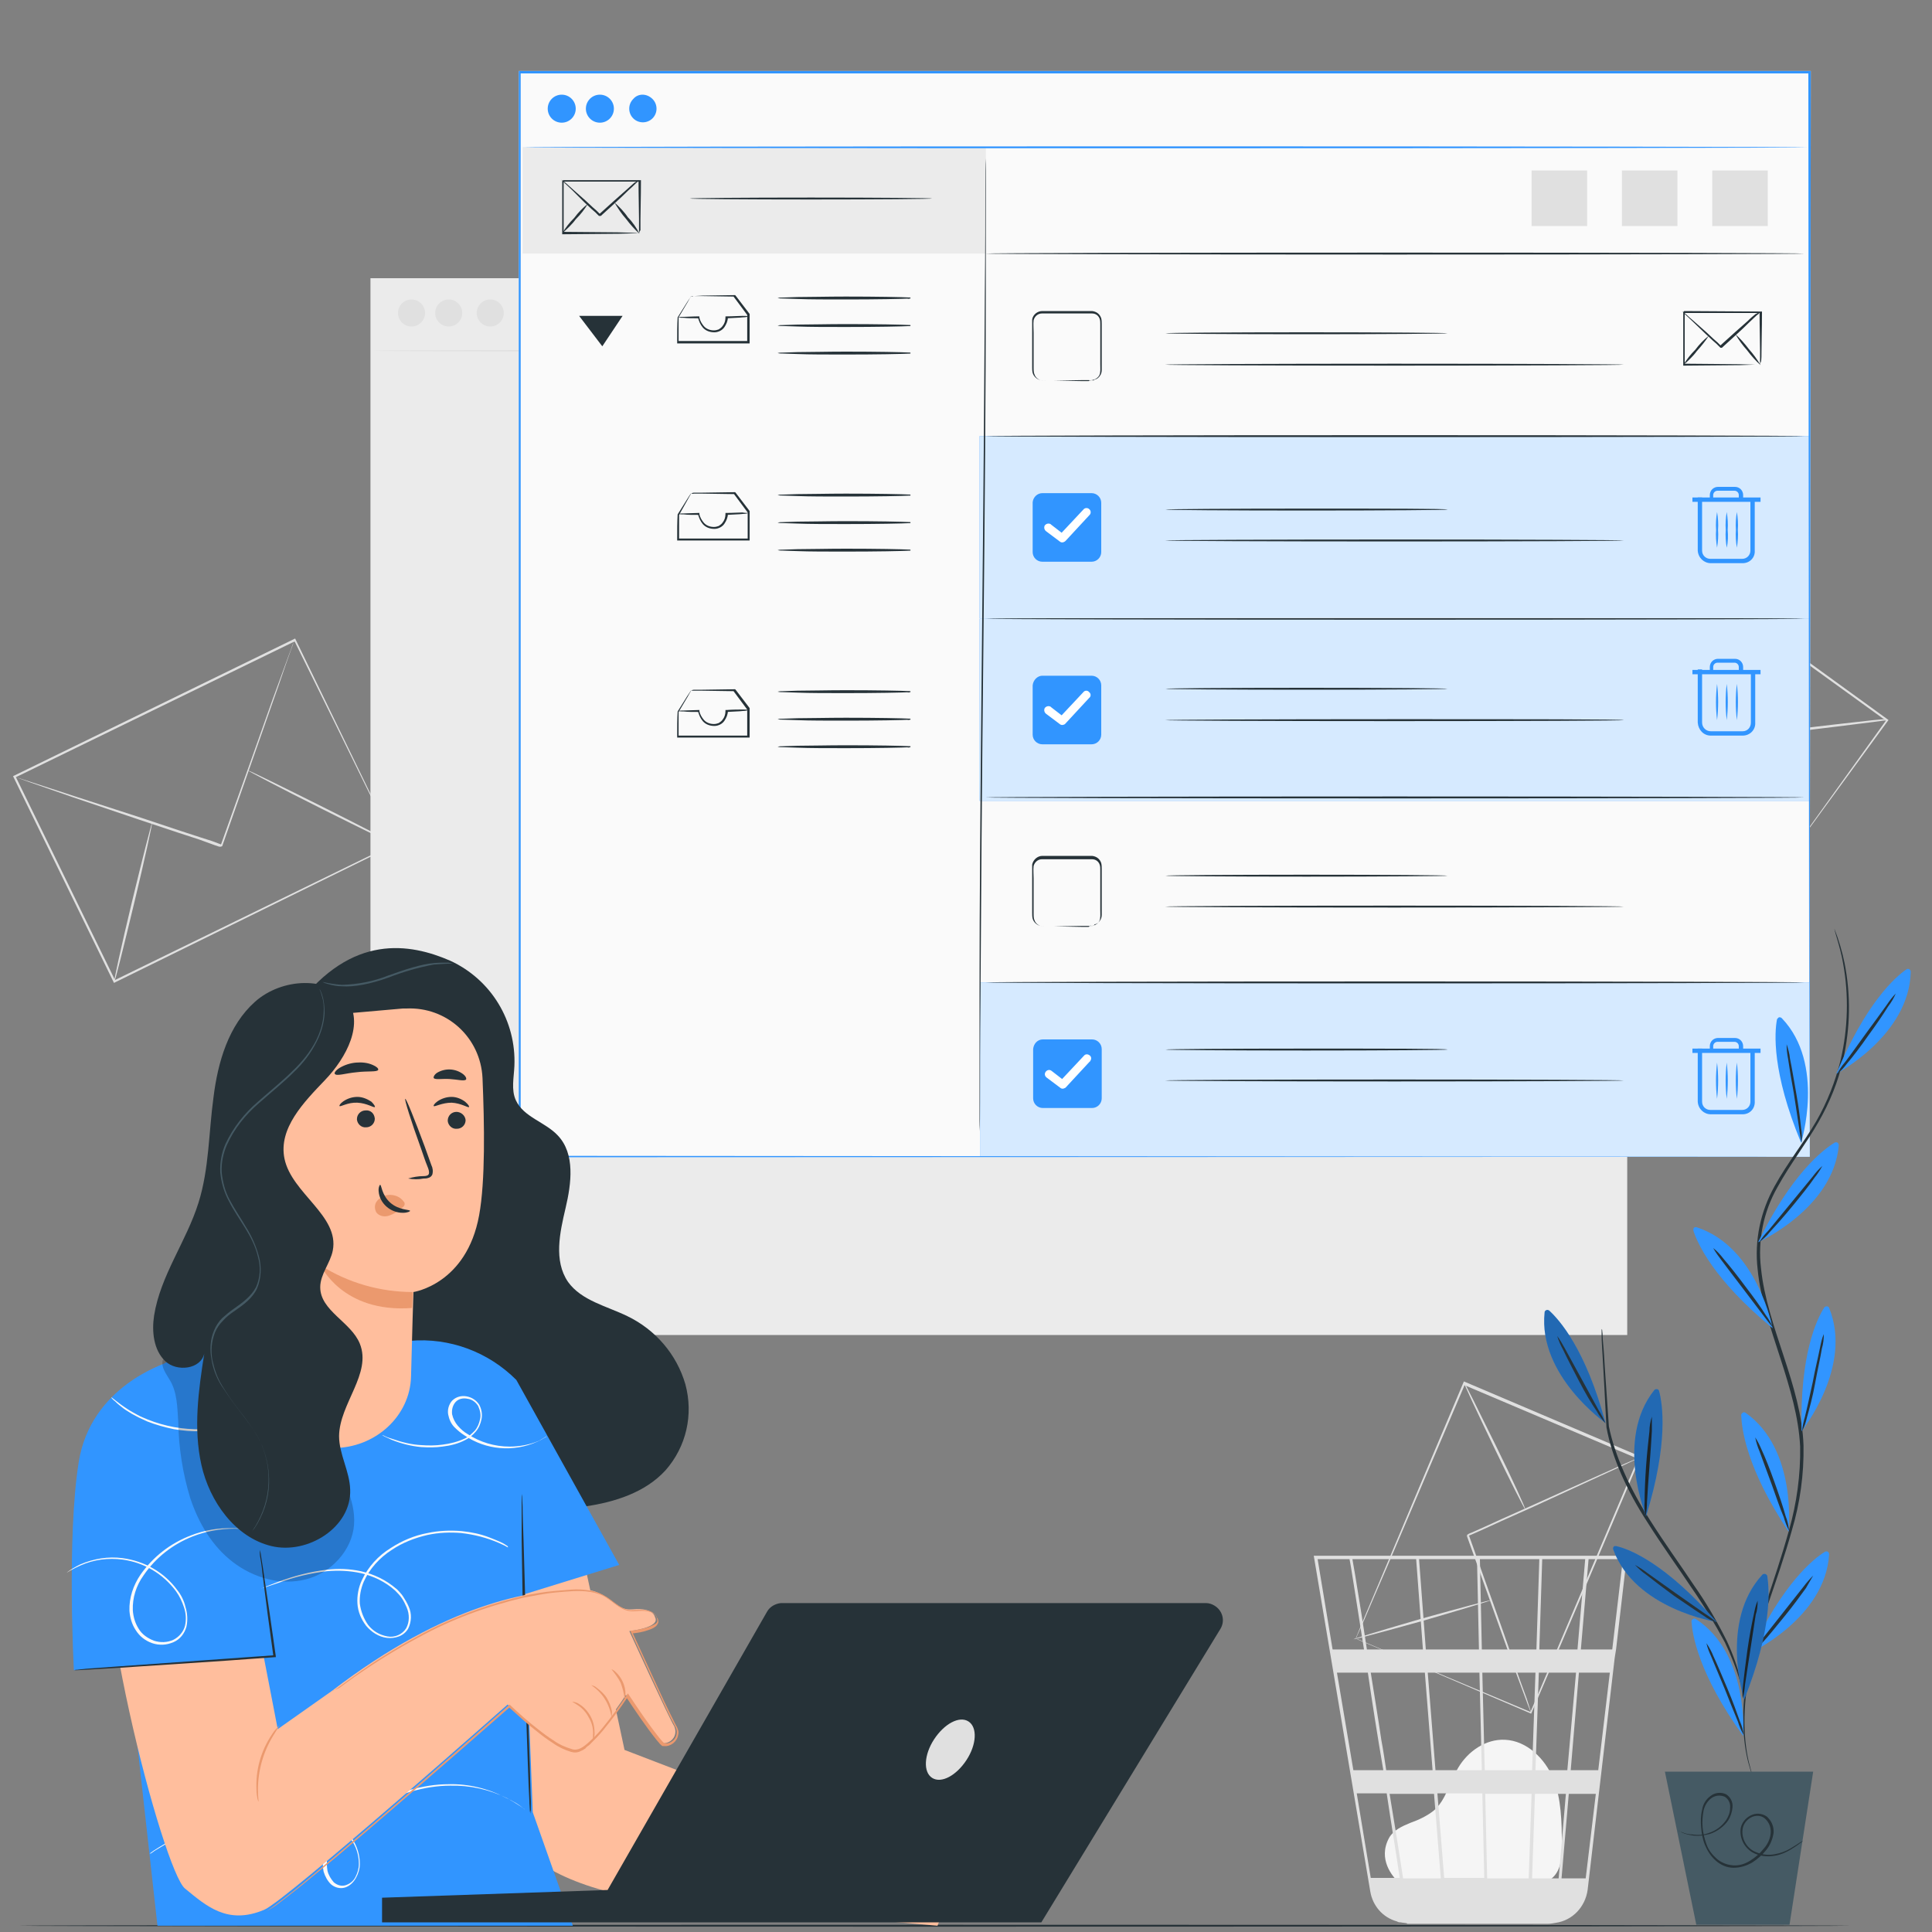 <?xml version="1.0" encoding="utf-8"?>
<!-- Generator: Adobe Illustrator 27.1.1, SVG Export Plug-In . SVG Version: 6.00 Build 0)  -->
<svg version="1.1" id="Calque_1" xmlns="http://www.w3.org/2000/svg" xmlns:xlink="http://www.w3.org/1999/xlink" x="0px" y="0px"
	 viewBox="0 0 400 400" style="enable-background:new 0 0 400 400;" xml:space="preserve">
<rect x="0" y="0" width="400" height="400" fill="#808080" stroke="none"/>
<style type="text/css">
	.st0{fill:#F5F5F5;}
	.st1{fill:#E0E0E0;}
	.st2{fill:#EBEBEB;}
	.st3{fill:#263238;}
	.st4{fill:#FAFAFA;}
	.st5{fill:#3195FF;}
	.st6{opacity:0.8;}
	.st7{fill:#FFFFFF;}
	.st8{fill:#455A64;}
	.st9{fill:#FFBE9D;}
	.st10{fill:#EB996E;}
	.st11{opacity:0.2;}
	.st12{opacity:0.3;}
</style>
<g id="freepik--background-complete--inject-6">
	<path class="st0" d="M289.7,389.8c-1.4-1.2-4.5-4.9-2.1-9.3c0.9-1.6,2.7-2.4,4.4-3.1c1.7-0.6,3.4-1.4,4.8-2.5
		c2.6-2.2,3.3-5.9,5.1-8.9c2-3.4,5.7-6,9.7-5.8c4.5,0.2,8.3,3.9,10,8.1c1.7,4.2,1.7,8.9,1.8,13.4c0,2.5-0.1,5.3-1.9,7
		c-1.7,1.6-4.2,1.6-6.5,1.5l-24.6-0.8"/>
	<path class="st1" d="M336.7,322.1H272l11.7,69.5c0.5,3,2.6,5.4,5.5,6.2l0.2,0.1c0.2,0.1,0.4,0.1,0.6,0.1c0.4,0.1,0.9,0.1,1.3,0.2
		v0.1h0.3h28.9c0.5,0,1.1-0.1,1.6-0.2c3.5-0.5,6.1-3.3,6.6-6.8l5.6-48l0.3-1.9l0,0l2.2-19L336.7,322.1z M324.5,366.5h-6.6l0.7-20.2
		h7.7L324.5,366.5z M326.9,346.3h6.4l-2.4,20.2h-5.7L326.9,346.3z M307.9,388.9l-0.4-17.5h9.6l-0.6,17.5L307.9,388.9z M297.6,371.3
		h9.3l0.4,17.5H299L297.6,371.3z M298.3,388.9h-7.8c-0.7-4.7-1.7-10.9-2.8-17.5h9.2L298.3,388.9z M297.2,366.5l-1.6-20.2h10.7
		l0.5,20.2L297.2,366.5z M307.4,366.5l-0.5-20.2h11l-0.7,20.2L307.4,366.5z M306.8,341.5l-0.4-18.7h12.3l-0.6,18.7H306.8z
		 M306.2,341.5h-11l-1.4-18.7h12L306.2,341.5z M294.6,341.5H283l-1.1-7.2c-1.2-7.6-1.7-10.4-1.9-11.5h13.2L294.6,341.5z M295,346.3
		l1.6,20.2H287c-0.3-2-0.6-4.1-1-6.2c-0.7-4.8-1.5-9.5-2.2-14L295,346.3z M286.4,366.5h-6.2l-3.4-20.2h6.4
		C284.1,352.5,285.2,359.5,286.4,366.5L286.4,366.5z M287.1,371.3c0.9,6.1,1.9,12,2.7,17.5h-6l-2.9-17.5H287.1z M317.2,388.9
		l0.6-17.5h6.4l-1.5,17.5L317.2,388.9z M318.7,341.5l0.6-18.7h8.9l-1.6,18.7H318.7z M279.4,322.8c0.3,1.3,1.4,8.7,3,18.7h-6.5
		l-3.1-18.7H279.4z M328.3,388.9h-5l1.5-17.5h5.6L328.3,388.9z M333.8,341.5h-6.5l1.6-18.7h7.1L333.8,341.5z"/>
	<path class="st1" d="M81.7,174.8c0,0-0.1-0.3-0.4-0.8l-1.1-2.2l-4.2-8.5c-3.6-7.4-8.8-17.9-15.1-30.7l0.3,0.1L3.1,161l0,0l0.1-0.3
		l20.7,42.4l-0.3-0.1l41.8-20.4l11.9-5.8l3.2-1.5l0.8-0.4L81.7,174.8l-0.2,0.2l-0.9,0.4l-3.1,1.6l-11.8,5.8l-41.9,20.6l-0.2,0.1
		l-0.1-0.2L2.8,160.9l-0.1-0.2l0.2-0.1l0,0l58-28.3l0.2-0.1l0.1,0.2l15,30.9l4.1,8.5l1.1,2.2L81.7,174.8z"/>
	<path class="st1" d="M61,132.4c0,0.1,0,0.2-0.1,0.2c-0.1,0.2-0.1,0.4-0.2,0.7c-0.2,0.6-0.5,1.4-0.9,2.5c-0.8,2.2-1.8,5.3-3.2,9.2
		l-10.6,30.2l-0.3,0.1h-0.1h-0.1l-0.1,0l-0.3-0.1l-0.6-0.2l-1.1-0.4l-2.2-0.8l-4.3-1.4l-8.1-2.7l-13.6-4.6L6.3,162l-2.5-0.9
		l-0.6-0.2c-0.1,0-0.2-0.1-0.2-0.1c0.1,0,0.2,0,0.2,0.1l0.7,0.2l2.5,0.8l9.2,3l13.6,4.4l8.1,2.7l4.3,1.4l2.2,0.7l1.1,0.4l0.5,0.2
		l0.3,0.1l0.1,0.1h0.1H46c-0.1,0.1,0.3-0.1-0.3,0.1c4.2-11.8,8-22.4,10.7-30.1l3.3-9c0.4-1,0.7-1.9,0.9-2.5l0.3-0.6L61,132.4z"/>
	<path class="st1" d="M31.5,170.3c0.1,0-1.5,7.5-3.7,16.6s-4,16.5-4.2,16.5c-0.1,0,1.5-7.5,3.7-16.6S31.4,170.3,31.5,170.3z"/>
	<path class="st1" d="M82.3,175.1c-0.1,0.1-7-3.3-15.6-7.6s-15.4-7.9-15.4-8c0.1-0.1,7,3.3,15.6,7.6S82.4,175,82.3,175.1z"/>
	<path class="st1" d="M368.5,179.8c0,0,0.1-0.2,0.4-0.6l1.2-1.6l4.4-6.2l16.1-22.4v0.3l-44.7-32.3l0,0l0.3-0.1l-22.2,30.7l0-0.3
		l32.1,23.4l9.2,6.7l2.4,1.8l0.6,0.5C368.4,179.7,368.5,179.8,368.5,179.8l-0.2-0.1l-0.6-0.4l-2.4-1.7l-9.2-6.6l-32.3-23.3l-0.2-0.1
		l0.1-0.2l22.2-30.7l0.1-0.2l0.2,0.1l0,0l44.7,32.4l0.1,0.1l-0.1,0.1l-16.3,22.3c-1.9,2.6-3.5,4.7-4.5,6.1c-0.5,0.7-0.9,1.2-1.2,1.6
		S368.5,179.8,368.5,179.8z"/>
	<path class="st1" d="M390.7,149.1c-0.2,0.1-0.5,0.1-0.8,0.1l-2.2,0.3l-8,1l-26.3,3.2c-0.5-0.4-0.1-0.1-0.3-0.2l0,0v-0.1v-0.1l0-0.2
		l-0.1-0.5l-0.2-0.9c-0.1-0.6-0.3-1.3-0.4-1.9c-0.2-1.2-0.5-2.5-0.7-3.7c-0.5-2.4-0.9-4.7-1.4-6.9c-0.9-4.4-1.7-8.4-2.3-11.7
		c-0.7-3.3-1.2-6-1.5-7.9l-0.4-2.1c-0.1-0.3-0.1-0.5-0.1-0.8c0.1,0.2,0.2,0.5,0.2,0.7c0.1,0.5,0.3,1.2,0.5,2.1l1.7,7.8
		c0.7,3.3,1.5,7.3,2.4,11.7c0.4,2.2,0.9,4.5,1.4,6.9c0.2,1.2,0.5,2.4,0.7,3.7c0.1,0.6,0.3,1.2,0.4,1.9l0.2,0.9l0.1,0.5l0,0.2v0.1
		v0.1c-0.1-0.1,0.3,0.2-0.2-0.2l26.4-3.1l8-0.9l2.2-0.2C390.2,149.1,390.5,149,390.7,149.1z"/>
	<path class="st1" d="M350.9,141.2c0,0.1-6.1,1.6-13.6,3.4c-7.5,1.7-13.7,3-13.7,2.9c0-0.1,6.1-1.6,13.6-3.4
		C344.8,142.4,350.9,141.1,350.9,141.2z"/>
	<path class="st1" d="M368.5,180.3c-0.1,0-0.6-6.4-1-14.2c-0.4-7.9-0.6-14.2-0.5-14.2c0.1,0,0.5,6.4,0.9,14.2
		C368.4,174,368.6,180.3,368.5,180.3z"/>
	<path class="st1" d="M280.7,339.2l0.7,0.3l1.9,0.8l7.3,3.1l26.4,11.1l-0.2,0.1l22.4-52.8l0,0l0.1,0.3l-36.3-15.4l0.3-0.1l-16.2,38
		c-2,4.6-3.6,8.3-4.7,10.9c-0.5,1.2-1,2.2-1.3,2.9l-0.3,0.7L280.7,339.2c0,0,0-0.1,0.1-0.3s0.2-0.4,0.3-0.7l1.2-2.9l4.6-10.9
		c3.9-9.3,9.5-22.6,16.1-38.2l0.1-0.2l0.2,0.1l36.2,15.4l0.2,0.1l-0.1,0.2l0,0c-8.4,19.8-16.2,38.2-22.5,52.8l-0.1,0.2l-0.2-0.1
		l-26.4-11.3l-7.3-3.1l-1.9-0.8L280.7,339.2z"/>
	<path class="st1" d="M317,354.6c0-0.1-0.1-0.1-0.1-0.2c-0.1-0.1-0.1-0.3-0.2-0.5c-0.2-0.5-0.5-1.2-0.8-2.1
		c-0.7-1.9-1.7-4.6-2.9-7.8l-9.3-26c0.2-0.6,0.1-0.2,0.1-0.3l0,0h0.1l0.1-0.1l0.2-0.1l0.5-0.2l0.9-0.4l1.8-0.8l3.5-1.6l6.7-3
		l11.3-5.1l7.6-3.4l2.1-0.9l0.5-0.2c0.1-0.1,0.2-0.1,0.2-0.1l-0.2,0.1l-0.5,0.3l-2.1,1l-7.6,3.5l-11.3,5.2l-6.7,3l-3.5,1.6l-1.8,0.8
		l-0.9,0.4l-0.5,0.2l-0.2,0.1l-0.1,0.1H304l0,0l0,0c0-0.1-0.1,0.3,0.1-0.3c3.6,10.1,6.9,19.3,9.2,26c1.1,3.3,2.1,6,2.8,7.9
		c0.3,0.9,0.5,1.6,0.7,2.2c0.1,0.2,0.1,0.4,0.2,0.6C317,354.5,317,354.5,317,354.6z"/>
	<path class="st1" d="M315.8,312.5c-0.1,0.1-3.1-5.8-6.6-13.1s-6.3-13.2-6.1-13.2c0.1-0.1,3,5.8,6.6,13.1S315.9,312.4,315.8,312.5z"
		/>
	<path class="st1" d="M280.2,339.4c0-0.1,6.3-2,14.2-4.3c7.9-2.2,14.3-3.9,14.3-3.8s-6.3,2-14.2,4.3
		C286.6,337.8,280.2,339.5,280.2,339.4z"/>
	<rect x="76.7" y="57.6" class="st2" width="260.2" height="218.8"/>
	<path class="st1" d="M77.3,72.6c0-0.1,58-0.2,129.6-0.2s129.6,0.1,129.6,0.2s-58,0.2-129.6,0.2S77.3,72.8,77.3,72.6z"/>
	<circle class="st1" cx="85.2" cy="64.8" r="2.8"/>
	<circle class="st1" cx="92.9" cy="64.8" r="2.8"/>
	<circle class="st1" cx="101.5" cy="64.8" r="2.8"/>
</g>
<g id="freepik--Floor--inject-6">
	<path class="st3" d="M383.2,398.7c0,0.1-84.9,0.2-189.7,0.2S3.8,398.8,3.8,398.7s84.9-0.2,189.8-0.2S383.2,398.6,383.2,398.7z"/>
</g>
<g id="freepik--Screen--inject-6">
	<path class="st4" d="M374.6,239.5c0-1.6-0.1-89.2-0.2-224.5l0.2,0.2h-267l0,0l0.2-0.2c0,81.3,0,158.1,0,224.5l-0.2-0.2L374.6,239.5
		l-267,0.1h-0.2v-0.2c0-66.4,0-143.1,0-224.5v-0.2h0.3h267h0.2v0.2C374.8,150.3,374.6,237.9,374.6,239.5z"/>
	<rect x="107.6" y="15" class="st4" width="267" height="224.5"/>
	<rect x="108.2" y="30.5" class="st2" width="95.9" height="22"/>
	<path class="st3" d="M132.3,48.3c0,0,0-0.3,0-0.8c0-0.5,0-1.3,0-2.2c0-1.9-0.1-4.6-0.1-7.9l0.2,0.2h-15.9l0.2-0.2l0,0V43
		c0,1.8,0,3.6,0,5.2l-0.2-0.2l11.4,0.1l3.3,0.1h0.9h0.3c-0.4,0-0.7,0.1-1.1,0.1l-3.2,0.1l-11.5,0.1h-0.2v-0.1c0-1.7,0-3.4,0-5.2
		v-2.8c0-0.5,0-0.9,0-1.4v-1.5l0,0c-0.2,0.2,0.3-0.3,0.2-0.2h15.9h0.2v0.2c0,3.3-0.1,6-0.1,8c0,0.9,0,1.6,0,2.2
		C132.5,47.7,132.4,48,132.3,48.3z"/>
	<path class="st3" d="M132.3,37.3c0,0-0.2,0.3-0.6,0.6c-0.4,0.4-0.9,0.9-1.7,1.6c-1.4,1.4-3.4,3.2-5.6,5.2c-0.6,0-0.2,0-0.3,0l0,0
		l0,0h-0.1l-0.1-0.1l-0.2-0.2l-0.4-0.4l-0.8-0.7l-1.5-1.4l-2.5-2.5c-0.7-0.7-1.3-1.2-1.7-1.6c-0.2-0.2-0.4-0.4-0.6-0.6
		c0,0,0.3,0.2,0.7,0.5s1,0.9,1.7,1.5l2.6,2.3l1.5,1.4l0.8,0.7l0.4,0.4l0.2,0.2l0.1,0.1l0.1,0.1l0,0h-0.3c2.2-2,4.2-3.8,5.7-5.1
		c0.7-0.6,1.3-1.2,1.7-1.5C131.8,37.6,132.1,37.4,132.3,37.3z"/>
	<path class="st3" d="M121.7,42.2c-0.7,1.2-1.5,2.2-2.5,3.2c-0.8,1.1-1.8,2-2.8,2.9c0.7-1.2,1.5-2.2,2.5-3.2
		C119.7,44,120.7,43,121.7,42.2z"/>
	<path class="st3" d="M132.4,48.4c-1-0.9-1.9-1.9-2.8-3.1c-0.9-1-1.7-2.2-2.4-3.4c1,0.9,2,1.9,2.8,3.1C131,46,131.8,47.2,132.4,48.4
		z"/>
	<path class="st3" d="M193,41.1c0,0.1-11.2,0.2-25.1,0.2c-13.8,0-25.1-0.1-25.1-0.2c0-0.1,11.2-0.2,25.1-0.2
		C181.8,40.9,193,41,193,41.1z"/>
	<rect x="202.8" y="128.1" class="st5" width="171.8" height="37.7"/>
	<g class="st6">
		<rect x="202.8" y="128.1" class="st7" width="171.8" height="37.7"/>
	</g>
	<path class="st5" d="M215.8,139.9H226c1.1,0,2,0.9,2,2v10.2c0,1.1-0.9,2-2,2h-10.2c-1.1,0-2-0.9-2-2v-10.2
		C213.9,140.8,214.8,139.9,215.8,139.9z"/>
	<path class="st7" d="M219.9,150.1c-0.2,0-0.4-0.1-0.5-0.2l-2.8-2.1c-0.4-0.3-0.5-0.8-0.3-1.2c0.3-0.4,0.8-0.5,1.2-0.3
		c0,0,0.1,0.1,0.1,0.1l2.2,1.7l4.5-4.8c0.3-0.4,0.9-0.4,1.2,0c0.4,0.3,0.4,0.9,0,1.2l0,0l-5,5.4C220.4,150,220.1,150.1,219.9,150.1z
		"/>
	<rect x="202.8" y="90.3" class="st5" width="171.8" height="37.7"/>
	<path class="st3" d="M373.6,128.1c0,0.1-38,0.2-84.8,0.2s-84.8-0.1-84.8-0.2c0-0.1,38-0.2,84.8-0.2S373.6,128,373.6,128.1z"/>
	<rect x="202.9" y="203.4" class="st5" width="171.8" height="36.1"/>
	<g class="st6">
		<rect x="202.9" y="203.4" class="st7" width="171.8" height="36.1"/>
	</g>
	<path class="st5" d="M215.9,215.2h10.2c1.1,0,2,0.9,2,2v10.2c0,1.1-0.9,2-2,2h-10.2c-1.1,0-2-0.9-2-2v-10.2
		C214,216.1,214.8,215.2,215.9,215.2z"/>
	<path class="st7" d="M220,225.4c-0.2,0-0.4-0.1-0.5-0.2l-2.8-2.1c-0.4-0.3-0.5-0.8-0.2-1.2c0.3-0.4,0.8-0.5,1.2-0.2l2.2,1.7
		l4.5-4.8c0.3-0.4,0.8-0.4,1.2-0.1c0.4,0.3,0.4,0.8,0.1,1.2c0,0,0,0.1-0.1,0.1l-5,5.4C220.4,225.3,220.2,225.4,220,225.4z"/>
	<g class="st6">
		<rect x="202.8" y="90.3" class="st7" width="171.8" height="37.7"/>
	</g>
	<path class="st5" d="M215.8,102.1H226c1.1,0,2,0.9,2,2v10.2c0,1.1-0.9,2-2,2h-10.2c-1.1,0-2-0.9-2-2V104
		C213.9,102.9,214.8,102.1,215.8,102.1z"/>
	<path class="st7" d="M219.9,112.3c-0.2,0-0.4-0.1-0.5-0.2l-2.8-2.1c-0.4-0.3-0.5-0.8-0.3-1.2c0.3-0.4,0.8-0.5,1.2-0.3
		c0,0,0.1,0.1,0.1,0.1l2.2,1.7l4.5-4.8c0.3-0.4,0.9-0.4,1.2-0.1c0.4,0.3,0.4,0.9,0.1,1.2c0,0,0,0,0,0l-5,5.4
		C220.4,112.2,220.1,112.3,219.9,112.3z"/>
	<path class="st5" d="M374.6,239.5c0-1.6-0.1-89.2-0.2-224.5l0.2,0.2h-267l0,0l0.2-0.2c0,81.3,0,158.1,0,224.5l-0.2-0.2L374.6,239.5
		l-267,0.1h-0.2v-0.2c0-66.4,0-143.1,0-224.5v-0.2h0.3h267h0.2v0.2C374.8,150.3,374.6,237.9,374.6,239.5z"/>
	<path class="st5" d="M108.2,30.5c0-0.1,59.5-0.2,133-0.2s133,0.1,133,0.2c0,0.1-59.5,0.2-133,0.2S108.2,30.6,108.2,30.5z"/>
	<circle class="st5" cx="116.3" cy="22.5" r="2.9"/>
	<circle class="st5" cx="124.2" cy="22.5" r="2.9"/>
	<path class="st5" d="M135.1,20.5c1.1,1.1,1.1,2.9,0,4c-1.1,1.1-2.9,1.1-4,0c-1.1-1.1-1.1-2.9,0-4C132.1,19.3,133.9,19.3,135.1,20.5
		C135.1,20.5,135.1,20.5,135.1,20.5z"/>
	<path class="st3" d="M143.1,61.3c0.2,0,0.4,0,0.6,0l1.8-0.1l6.6-0.1h0.1l0.1,0.1l2.9,3.8l0,0.1v0.1c0,1.7,0,3.7,0,5.7v0.2h-2.9
		h-11.9h-0.2v-0.2c0-2,0-3.7,0.1-5.2l0,0l0,0l2-3.2C142.6,62.1,142.8,61.7,143.1,61.3c0,0.1-0.1,0.2-0.2,0.3l-0.5,0.9l-1.9,3.2v-0.1
		c0,1.5,0,3.2,0,5.2l-0.2-0.2h11.9h2.7l-0.2,0.2c0-2,0-3.9,0-5.7l0,0.1l-2.9-3.9l0.1,0.1l-6.6-0.1h-1.8
		C143.5,61.4,143.3,61.4,143.1,61.3z"/>
	<path class="st3" d="M155.1,65.5c-0.4,0.1-0.8,0.2-1.3,0.2c-0.8,0.1-1.9,0.1-3.3,0.2l0.2-0.2c0,0.7-0.3,1.4-0.7,2
		c-0.2,0.3-0.5,0.6-0.9,0.8c-0.4,0.2-0.8,0.3-1.2,0.3c-0.9,0-1.8-0.3-2.4-1c-0.5-0.6-0.8-1.3-1-2.1l0.2,0.2c-1.3,0-2.3,0-3.1-0.1
		c-0.4,0-0.8,0-1.2-0.1c0.4-0.1,0.8-0.1,1.2-0.1c0.7,0,1.8-0.1,3.1-0.1h0.1v0.2c0.1,0.7,0.5,1.3,0.9,1.8c0.5,0.6,1.3,0.9,2.1,0.9
		c0.4,0,0.7-0.1,1-0.2c0.3-0.2,0.6-0.4,0.8-0.7c0.4-0.5,0.6-1.1,0.6-1.8v-0.2h0.2c1.4,0,2.5-0.1,3.3-0.1
		C154.2,65.4,154.6,65.4,155.1,65.5z"/>
	<path class="st3" d="M187.8,61.8c0.2-0.1,0.5-0.1,0.7-0.1v0.1c-1.7,0.1-7.1,0.2-13.4,0.2c-3.9,0-7.5,0-10-0.1l-3-0.1
		c-0.4,0-0.7,0-1.1-0.1c0.4-0.1,0.7-0.1,1.1-0.1l3-0.1c2.6,0,6.1-0.1,10-0.1c6.3,0,11.7,0.1,13.4,0.2v0.1
		C188.3,61.9,188,61.9,187.8,61.8z"/>
	<path class="st3" d="M187.8,67.5c0.2-0.1,0.5-0.1,0.7-0.1v0.1c-1.7,0.1-7.1,0.2-13.4,0.2c-3.9,0-7.5,0-10-0.1l-3-0.1
		c-0.4,0-0.7,0-1.1-0.1c0.4-0.1,0.7-0.1,1.1-0.1l3-0.1c2.6,0,6.1-0.1,10-0.1c6.3,0,11.7,0.1,13.4,0.2v0.1
		C188.3,67.6,188,67.5,187.8,67.5z"/>
	<path class="st3" d="M187.8,73.2c0.2-0.1,0.5-0.1,0.7-0.1v0.1c-1.7,0.1-7.1,0.2-13.4,0.2c-3.9,0-7.5,0-10-0.1l-3-0.1
		c-0.4,0-0.7,0-1.1-0.1c0.4-0.1,0.7-0.1,1.1-0.1l3-0.1c2.6,0,6.1-0.1,10-0.1c6.3,0,11.7,0.1,13.4,0.2v0.1
		C188.3,73.3,188,73.2,187.8,73.2z"/>
	<path class="st3" d="M143.1,102.1c0.2,0,0.4-0.1,0.6-0.1l1.8,0l6.6-0.1h0.1l0.1,0.1l2.9,3.8l0,0.1v0.1c0,1.7,0,3.7,0,5.7v0.2h-2.9
		h-11.9h-0.2v-0.2c0-2,0-3.7,0.1-5.2v0l0,0l2-3.2C142.6,102.8,142.8,102.5,143.1,102.1c-0.1,0.2-0.1,0.3-0.2,0.4l-0.5,0.9l-1.8,3.2
		v-0.1c0,1.5,0,3.2,0,5.2l-0.2-0.2h11.9h2.7l-0.2,0.2c0-2,0-3.9,0-5.7l0,0.1l-2.9-3.9l0.1,0.1l-6.6-0.1h-1.8
		C143.5,102.3,143.3,102.2,143.1,102.1z"/>
	<path class="st3" d="M155.1,106.2c-0.4,0.1-0.8,0.2-1.3,0.2c-0.8,0.1-1.9,0.1-3.3,0.2l0.2-0.2c0,0.7-0.3,1.4-0.7,2
		c-0.2,0.3-0.5,0.6-0.9,0.8c-0.4,0.2-0.8,0.3-1.2,0.3c-0.9,0-1.8-0.3-2.4-1c-0.5-0.6-0.8-1.3-1-2.1l0.2,0.2c-1.3,0-2.3,0-3.1-0.1
		c-0.4,0-0.8,0-1.2-0.1c0.4-0.1,0.8-0.1,1.2-0.1l3.1-0.1h0.1v0.2c0.1,0.7,0.5,1.3,0.9,1.8c0.5,0.6,1.3,0.9,2.1,0.9
		c0.4,0,0.7-0.1,1-0.2c0.3-0.2,0.6-0.4,0.8-0.7c0.4-0.5,0.6-1.1,0.6-1.8v-0.2h0.2c1.4,0,2.5-0.1,3.3-0.1
		C154.2,106.2,154.6,106.2,155.1,106.2z"/>
	<path class="st3" d="M187.8,102.6c0.2-0.1,0.5-0.1,0.7-0.1v0.1c-1.7,0.1-7.1,0.2-13.4,0.2c-3.9,0-7.5,0-10-0.1l-3-0.1
		c-0.4,0-0.7,0-1.1-0.1c0.4-0.1,0.7-0.1,1.1-0.1l3-0.1c2.6,0,6.1-0.1,10-0.1c6.3,0,11.7,0.1,13.4,0.2v0.1
		C188.3,102.6,188,102.6,187.8,102.6z"/>
	<path class="st3" d="M187.8,108.3c0.2-0.1,0.5-0.1,0.7-0.1v0.1c-1.7,0.1-7.1,0.2-13.4,0.2c-3.9,0-7.5,0-10-0.1l-3-0.1
		c-0.4,0-0.7,0-1.1-0.1c0.4-0.1,0.7-0.1,1.1-0.1l3-0.1c2.6,0,6.1-0.1,10-0.1c6.3,0,11.7,0.1,13.4,0.2v0.1
		C188.3,108.3,188,108.3,187.8,108.3z"/>
	<path class="st3" d="M187.8,114c0.2-0.1,0.5-0.1,0.7-0.1v0.1c-1.7,0.1-7.1,0.2-13.4,0.2c-3.9,0-7.5,0-10-0.1l-3-0.1
		c-0.4,0-0.7,0-1.1-0.1c0.4-0.1,0.7-0.1,1.1-0.1l3-0.1c2.6,0,6.1-0.1,10-0.1c6.3,0,11.7,0.1,13.4,0.2v0.1
		C188.3,114,188,114,187.8,114z"/>
	<path class="st3" d="M143.1,142.9c0.2,0,0.4-0.1,0.6-0.1l1.8,0l6.6-0.1h0.1l0.1,0.1l2.9,3.8l0,0.1v0.1c0,1.7,0,3.7,0,5.7v0.2h-2.9
		h-11.9h-0.2v-0.2c0-2,0-3.7,0.1-5.2l0,0l0,0l2-3.2C142.6,143.7,142.8,143.3,143.1,142.9c-0.1,0.2-0.1,0.3-0.2,0.4l-0.5,0.9
		l-1.9,3.2v-0.1c0,1.5,0,3.2,0,5.2l-0.2-0.2h11.9h2.7l-0.2,0.2c0-2,0-3.9,0-5.7l0,0.1l-2.9-3.9l0.1,0.1l-6.6-0.1h-1.8
		C143.5,143,143.3,143,143.1,142.9z"/>
	<path class="st3" d="M155.1,147c-0.4,0.1-0.8,0.2-1.3,0.2c-0.8,0.1-1.9,0.1-3.3,0.2l0.2-0.2c0,0.7-0.3,1.4-0.7,2
		c-0.2,0.3-0.5,0.6-0.9,0.8c-0.4,0.2-0.8,0.3-1.2,0.3c-0.9,0-1.8-0.3-2.4-1c-0.5-0.6-0.8-1.3-1-2.1l0.2,0.2c-1.3,0-2.3,0-3.1-0.1
		c-0.4,0-0.8,0-1.2-0.1c0.4-0.1,0.8-0.1,1.2-0.1l3.1-0.1h0.1v0.2c0.1,0.7,0.5,1.3,0.9,1.8c0.5,0.6,1.3,0.9,2.1,0.9
		c0.4,0,0.7-0.1,1-0.2c0.3-0.2,0.6-0.4,0.8-0.7c0.4-0.5,0.6-1.1,0.6-1.8v-0.2h0.2c1.4-0.1,2.5-0.1,3.3-0.1
		C154.2,146.9,154.6,146.9,155.1,147z"/>
	<path class="st3" d="M187.8,143.3c0.2-0.1,0.5-0.1,0.7-0.1v0.1c-1.7,0.1-7.1,0.2-13.4,0.2c-3.9,0-7.5,0-10-0.1l-3-0.1
		c-0.4,0-0.7,0-1.1-0.1c0.4-0.1,0.7-0.1,1.1-0.1l3-0.1c2.6,0,6.1-0.1,10-0.1c6.3,0,11.7,0.1,13.4,0.2v0.1
		C188.3,143.4,188,143.4,187.8,143.3z"/>
	<path class="st3" d="M187.8,149c0.2-0.1,0.5-0.1,0.7-0.1v0.1c-1.7,0.1-7.1,0.2-13.4,0.2c-3.9,0-7.5,0-10-0.1l-3-0.1
		c-0.4,0-0.7,0-1.1-0.1c0.4-0.1,0.7-0.1,1.1-0.1l3-0.1c2.6,0,6.1-0.1,10-0.1c6.3,0,11.7,0.1,13.4,0.2v0.1
		C188.3,149.1,188,149.1,187.8,149z"/>
	<path class="st3" d="M187.8,154.7c0.2-0.1,0.5-0.1,0.7-0.1v0.1c-1.7,0.1-7.1,0.2-13.4,0.2c-3.9,0-7.5,0-10-0.1l-3-0.1
		c-0.4,0-0.7,0-1.1-0.1c0.4-0.1,0.7-0.1,1.1-0.1l3-0.1c2.6,0,6.1-0.1,10-0.1c6.3,0,11.7,0.1,13.4,0.2v0.1
		C188.3,154.8,188,154.8,187.8,154.7z"/>
	<path class="st5" d="M360.8,116.6h-6.6c-1.4,0-2.6-1.1-2.7-2.6c0,0,0,0,0,0V103h0.9v11c0,1,0.8,1.7,1.7,1.7c0,0,0,0,0,0h6.6
		c1,0,1.7-0.8,1.7-1.7v-10.6h0.9V114C363.4,115.4,362.3,116.6,360.8,116.6C360.8,116.6,360.8,116.6,360.8,116.6z"/>
	<rect x="350.4" y="103" class="st5" width="14.1" height="0.9"/>
	<path class="st5" d="M354.9,103.5h-0.9v-1c0-1,0.8-1.7,1.7-1.7h3.5c1,0,1.7,0.8,1.7,1.7v0.8h-0.9v-0.8c0-0.5-0.4-0.9-0.9-0.9h-3.5
		c-0.5,0-0.9,0.4-0.9,0.9V103.5z"/>
	<path class="st5" d="M355.5,113.4c-0.2-1.2-0.3-2.5-0.2-3.7c-0.1-1.2,0-2.5,0.2-3.7c0.2,1.2,0.3,2.5,0.2,3.7
		C355.8,110.9,355.7,112.1,355.5,113.4z"/>
	<path class="st5" d="M357.5,113.4c-0.2-1.2-0.3-2.5-0.2-3.7c-0.1-1.2,0-2.5,0.2-3.7c0.2,1.2,0.3,2.5,0.2,3.7
		C357.8,110.9,357.8,112.1,357.5,113.4z"/>
	<path class="st5" d="M359.6,113.4c-0.2-1.2-0.3-2.5-0.2-3.7c-0.1-1.2,0-2.5,0.2-3.7c0.2,1.2,0.3,2.5,0.2,3.7
		C359.9,110.9,359.8,112.1,359.6,113.4z"/>
	<path class="st5" d="M360.8,152.3h-6.6c-1.5,0-2.6-1.2-2.7-2.7v-11h0.9v11c0,1,0.8,1.8,1.8,1.8h6.6c1,0,1.7-0.8,1.7-1.8V139h0.9
		v10.6C363.5,151.1,362.3,152.3,360.8,152.3C360.8,152.3,360.8,152.3,360.8,152.3z"/>
	<rect x="350.4" y="138.7" class="st5" width="14.1" height="0.9"/>
	<path class="st5" d="M354.9,139.1h-0.9v-1c0-1,0.8-1.7,1.7-1.7h3.5c1,0,1.7,0.8,1.7,1.7v0.8h-0.9v-0.8c0-0.5-0.4-0.9-0.9-0.9h-3.5
		c-0.5,0-0.9,0.4-0.9,0.9V139.1z"/>
	<path class="st5" d="M355.5,149.1c-0.3-2.5-0.3-5,0-7.5C355.8,144.1,355.8,146.6,355.5,149.1z"/>
	<path class="st5" d="M357.5,149.1c-0.3-2.5-0.3-5,0-7.5C357.8,144.1,357.8,146.6,357.5,149.1z"/>
	<path class="st5" d="M359.6,149.1c-0.3-2.5-0.3-5,0-7.5C359.9,144.1,359.9,146.6,359.6,149.1z"/>
	<path class="st5" d="M360.8,230.7h-6.6c-1.4,0-2.6-1.1-2.7-2.6c0,0,0,0,0,0v-11h0.9v11c0,1,0.8,1.7,1.7,1.7c0,0,0,0,0,0h6.6
		c1,0,1.7-0.8,1.7-1.7v-10.7h0.9v10.6C363.4,229.5,362.3,230.7,360.8,230.7C360.8,230.7,360.8,230.7,360.8,230.7z"/>
	<rect x="350.4" y="217.1" class="st5" width="14.1" height="0.9"/>
	<path class="st5" d="M354.9,217.6h-0.9v-1c0-1,0.8-1.7,1.7-1.7h3.5c1,0,1.7,0.8,1.7,1.7v0.8h-0.9v-0.8c0-0.5-0.4-0.9-0.9-0.9h-3.5
		c-0.5,0-0.9,0.4-0.9,0.9V217.6z"/>
	<path class="st5" d="M355.5,227.5c-0.3-2.5-0.3-5,0-7.5C355.8,222.5,355.8,225,355.5,227.5z"/>
	<path class="st5" d="M357.5,227.5c-0.3-2.5-0.3-5,0-7.5C357.8,222.5,357.8,225,357.5,227.5z"/>
	<path class="st5" d="M359.6,227.5c-0.3-2.5-0.3-5,0-7.5C359.9,222.5,359.9,225,359.6,227.5z"/>
	<path class="st3" d="M364.4,75.5c0-0.3,0-0.5,0-0.8c0-0.6,0-1.3,0-2.2c0-1.9-0.1-4.6-0.1-7.9l0.2,0.2l-15.9,0l0.2-0.2l0,0v2.9
		c0,0.9,0,1.9,0,2.8c0,1.8,0,3.6,0,5.2l-0.2-0.2l11.4,0.1l3.3,0.1h0.9h0.3c-0.4,0-0.7,0-1.1,0l-3.2,0.1l-11.5,0.1h-0.2v-0.2
		c0-1.7,0-3.4,0-5.2v-5.7l0,0c-0.2,0.2,0.3-0.3,0.2-0.2l15.9,0.1h0.2v0.2c0,3.3-0.1,6-0.1,8c0,0.9,0,1.6-0.1,2.2
		C364.5,74.9,364.5,75.2,364.4,75.5z"/>
	<path class="st3" d="M364.4,64.6c-0.2,0.2-0.3,0.5-0.6,0.6c-0.4,0.4-1,0.9-1.7,1.6c-1.4,1.4-3.4,3.2-5.6,5.2h-0.3l0,0l0,0l-0.1-0.1
		l-0.1-0.1l-0.2-0.2l-0.4-0.4l-0.8-0.7l-1.5-1.4l-2.5-2.4c-0.7-0.7-1.3-1.2-1.7-1.6c-0.2-0.2-0.4-0.4-0.6-0.6
		c0.2,0.1,0.5,0.3,0.7,0.5c0.4,0.4,1,0.9,1.7,1.5l2.6,2.3l1.5,1.4l0.8,0.7l0.4,0.4l0.2,0.2l0.1,0.1h0.1l0,0l0,0c-0.1,0,0.3,0-0.3,0
		c2.2-2,4.2-3.8,5.7-5.1c0.7-0.7,1.3-1.2,1.7-1.5C363.9,64.8,364.2,64.7,364.4,64.6z"/>
	<path class="st3" d="M353.8,69.5c-0.7,1.1-1.6,2.2-2.5,3.2c-0.8,1.1-1.8,2-2.8,2.9c0.7-1.2,1.5-2.2,2.5-3.2
		C351.8,71.3,352.8,70.3,353.8,69.5z"/>
	<path class="st3" d="M364.5,75.6c-1-0.9-1.9-1.9-2.8-3.1c-0.9-1-1.7-2.1-2.4-3.3c1,0.9,1.9,1.9,2.8,3.1
		C363,73.3,363.8,74.4,364.5,75.6z"/>
	<path class="st3" d="M373.6,52.5c0,0.1-38,0.2-84.8,0.2S204,52.6,204,52.5s38-0.2,84.8-0.2S373.6,52.4,373.6,52.5z"/>
	<path class="st3" d="M373.6,90.3c0,0.1-38,0.2-84.8,0.2S204,90.4,204,90.3c0-0.1,38-0.2,84.8-0.2S373.6,90.2,373.6,90.3z"/>
	<path class="st3" d="M373.6,165.1c0,0.1-38,0.2-84.8,0.2s-84.8-0.1-84.8-0.2s38-0.2,84.8-0.2S373.6,165,373.6,165.1z"/>
	<path class="st3" d="M373.6,203.4c0,0.1-38,0.2-84.8,0.2s-84.8-0.1-84.8-0.2s38-0.2,84.8-0.2S373.6,203.3,373.6,203.4z"/>
	<path class="st3" d="M226,78.7c0,0,0.2,0,0.5-0.1c0.5-0.2,0.9-0.5,1.1-0.9c0.3-0.6,0.2-1.4,0.2-2.4c0-1,0-2,0-3.2s0-2.5,0-3.9
		c0-0.4,0-0.7,0-1.1c0-0.3,0-0.7-0.1-1c-0.2-0.7-0.8-1.2-1.6-1.2h-10.4c-0.8,0-1.5,0.6-1.7,1.4c-0.1,0.8,0,1.7,0,2.6
		c0,1.7,0,3.4,0,5c0,0.8,0,1.6,0,2.3c0,0.4,0,0.7,0.1,1.1c0.1,0.3,0.2,0.6,0.5,0.9c0.2,0.2,0.5,0.4,0.8,0.5c0.3,0.1,0.6,0.1,0.9,0.1
		h1.9l5.7,0.1l1.5,0C225.7,78.7,225.9,78.7,226,78.7c-0.1,0.1-0.3,0.1-0.5,0l-1.5,0l-5.7,0.1h-1.9c-0.3,0-0.7,0-1-0.1
		c-0.8-0.2-1.4-0.8-1.6-1.5c-0.1-0.4-0.1-0.8-0.1-1.1c0-0.8,0-1.5,0-2.3c0-1.6,0-3.3,0-5v-1.3c0-0.5,0-0.9,0-1.4
		c0.2-1,1.1-1.7,2.1-1.7h10.3c0.9,0.1,1.6,0.6,1.9,1.5c0.1,0.4,0.1,0.8,0.1,1.2c0,0.4,0,0.7,0,1.1c0,1.4,0,2.7,0,3.9
		c0,1.2,0,2.3,0,3.2c0,0.5,0,0.9,0,1.3c0,0.4-0.1,0.8-0.3,1.1c-0.3,0.5-0.7,0.8-1.2,0.9C226.5,78.8,226.3,78.8,226,78.7z"/>
	<path class="st3" d="M226,191.7c0,0,0.2,0,0.5-0.1c0.5-0.2,0.9-0.5,1.1-0.9c0.3-0.6,0.2-1.4,0.2-2.4c0-1,0-2,0-3.2
		c0-1.2,0-2.5,0-3.9c0-0.4,0-0.7,0-1.1c0-0.3,0-0.7-0.1-1c-0.2-0.7-0.8-1.2-1.6-1.2h-10.4c-0.8,0-1.5,0.6-1.7,1.4
		c-0.1,0.8,0,1.7,0,2.6c0,1.7,0,3.4,0,5c0,0.8,0,1.6,0,2.3c0,0.4,0,0.7,0.1,1.1c0.1,0.3,0.2,0.6,0.5,0.9c0.2,0.2,0.5,0.4,0.8,0.5
		c0.3,0.1,0.6,0.1,0.9,0.1h1.9l5.7,0.1l1.5,0C225.7,191.6,225.9,191.6,226,191.7c-0.1,0-0.3,0-0.5,0l-1.5,0l-5.7,0.1h-1.9
		c-0.3,0-0.7,0-1-0.1c-0.8-0.2-1.4-0.8-1.6-1.5c-0.1-0.4-0.1-0.8-0.1-1.2c0-0.7,0-1.5,0-2.3c0-1.6,0-3.3,0-5v-1.3c0-0.5,0-0.9,0-1.4
		c0.2-1,1.1-1.8,2.1-1.8h10.3c0.9,0.1,1.6,0.6,1.9,1.5c0.1,0.4,0.1,0.8,0.1,1.2c0,0.4,0,0.7,0,1.1c0,1.4,0,2.7,0,3.9
		c0,1.2,0,2.3,0,3.2c0,0.5,0,0.9,0,1.3c0,0.4-0.1,0.8-0.3,1.1c-0.3,0.5-0.7,0.8-1.2,0.9C226.5,191.7,226.3,191.7,226,191.7z"/>
	<path class="st3" d="M202.8,236.3c0,0,0-0.2,0-0.5s0-0.9,0-1.6c0-1.4,0-3.4,0-6c0-5.2,0-12.8,0-22c0-18.6,0.2-44.3,0.5-72.7
		c0.3-28.4,0.5-54.1,0.6-72.7c0.1-9.3,0.1-16.8,0.1-22c0-2.6,0-4.6,0.1-6c0-0.7,0-1.2,0-1.6s0-0.5,0-0.5s0,0.2,0,0.5s0,0.9,0,1.6
		c0,1.4,0,3.4,0,6c0,5.2,0,12.8,0,22c0,18.6-0.2,44.3-0.5,72.7c-0.3,28.4-0.5,54.1-0.6,72.7c-0.1,9.3-0.1,16.8-0.1,22
		c0,2.6,0,4.6-0.1,6c0,0.7,0,1.2,0,1.6S202.8,236.3,202.8,236.3z"/>
	<path class="st3" d="M299.7,105.5c0,0.1-13.1,0.2-29.2,0.2s-29.2-0.1-29.2-0.2s13.1-0.2,29.2-0.2S299.7,105.3,299.7,105.5z"/>
	<path class="st3" d="M336.2,111.9c0,0.1-21.3,0.2-47.5,0.2c-26.2,0-47.5-0.1-47.5-0.2c0-0.1,21.3-0.2,47.5-0.2
		S336.2,111.8,336.2,111.9z"/>
	<path class="st3" d="M299.7,181.3c0,0.1-13.1,0.2-29.2,0.2s-29.2-0.1-29.2-0.2s13.1-0.2,29.2-0.2S299.7,181.2,299.7,181.3z"/>
	<path class="st3" d="M336.2,187.7c0,0.1-21.3,0.2-47.5,0.2c-26.2,0-47.5-0.1-47.5-0.2c0-0.1,21.3-0.2,47.5-0.2
		S336.2,187.6,336.2,187.7z"/>
	<path class="st3" d="M299.7,69c0,0.1-13.1,0.2-29.2,0.2s-29.2-0.1-29.2-0.2s13.1-0.2,29.2-0.2S299.7,68.9,299.7,69z"/>
	<path class="st3" d="M336.2,75.5c0,0.1-21.3,0.2-47.5,0.2c-26.2,0-47.5-0.1-47.5-0.2s21.3-0.2,47.5-0.2S336.2,75.4,336.2,75.5z"/>
	<path class="st3" d="M299.7,142.6c0,0.1-13.1,0.2-29.2,0.2s-29.2-0.1-29.2-0.2s13.1-0.2,29.2-0.2S299.7,142.5,299.7,142.6z"/>
	<path class="st3" d="M336.2,149.1c0,0.1-21.3,0.2-47.5,0.2c-26.2,0-47.5-0.1-47.5-0.2s21.3-0.2,47.5-0.2S336.2,148.9,336.2,149.1z"
		/>
	<path class="st3" d="M299.7,217.3c0,0.1-13.1,0.2-29.2,0.2s-29.2-0.1-29.2-0.2s13.1-0.2,29.2-0.2S299.7,217.1,299.7,217.3z"/>
	<path class="st3" d="M336.2,223.7c0,0.1-21.3,0.2-47.5,0.2c-26.2,0-47.5-0.1-47.5-0.2s21.3-0.2,47.5-0.2S336.2,223.6,336.2,223.7z"
		/>
	<rect x="354.5" y="35.3" class="st1" width="11.5" height="11.5"/>
	<rect x="335.8" y="35.3" class="st1" width="11.5" height="11.5"/>
	<rect x="317.1" y="35.3" class="st1" width="11.5" height="11.5"/>
	<polygon class="st3" points="119.9,65.4 124.7,71.7 128.9,65.4 	"/>
</g>
<g id="freepik--Character--inject-6">
	<path class="st3" d="M61.6,208.1c11.3-14.9,23.3-12.8,31.6-9.2c8.5,3.9,13.7,12.5,13.3,21.8c-0.1,2.4-0.7,4.9,0.3,7.1
		c1.6,3.5,6.1,4.5,8.7,7.3c3.6,3.8,2.8,9.9,1.6,15c-1.2,5.1-2.5,10.9,0.5,15.3c2.8,3.9,8,5,12.3,7.1c5.8,2.8,10.2,7.9,12,14.1
		c1.7,6.3,0.2,12.9-4.1,17.8c-4.2,4.6-10.5,6.6-16.7,7.5c-33.6,5-64.8-18.3-69.8-51.8c-0.6-4-0.8-8.1-0.6-12.1"/>
	<path class="st8" d="M93.8,199.5c-1.3,0-2.7,0.1-4,0.2c-3.2,0.6-6.3,1.5-9.4,2.7c-3.6,1.3-7.1,2-9.6,1.8c-1,0-2-0.2-3-0.5
		c-0.4-0.1-0.7-0.2-1-0.4c1.3,0.3,2.6,0.5,4,0.6c3.3-0.1,6.5-0.7,9.5-1.9c3.6-1.3,7-2.4,9.5-2.6c1-0.1,2-0.1,3-0.1
		C93,199.3,93.4,199.4,93.8,199.5z"/>
	<path class="st9" d="M119.8,318.3c0.4,1.3,9.5,44,9.5,44l68.7,26.4l-3.9,10l-58.9-5.2l0,0c-34.4-5.1-36.3-22-34.2-40.8l3.6-32.3
		L119.8,318.3z"/>
	<path class="st5" d="M21.1,295.3c7.1-10.7,17.8-16.9,27.7-20.3l36.1,2.6c8.2-0.7,16.2,2.3,22,8.1l3.4,89.5l8.3,23.5H32.6
		L21.1,295.3"/>
	<path class="st4" d="M108.2,322.5c0,0-0.1,0-0.2-0.1l-0.6-0.4c-0.3-0.3-0.6-0.5-0.9-0.7l-1.3-0.9c-0.5-0.3-1.1-0.6-1.8-0.9
		c-2.5-1.1-5.2-1.8-7.9-2.1c-2.3-0.2-4.7-0.1-7,0.4c-2.6,0.6-5.2,1.6-7.4,3.1c-2.5,1.6-4.6,3.9-5.8,6.6c-0.6,1.4-0.9,3-0.8,4.5
		c0.2,1.6,0.8,3.1,1.7,4.4c1,1.3,2.4,2.1,4,2.4c1.5,0.3,3.1-0.4,3.9-1.7c0.7-1.3,0.7-2.9,0.1-4.3c-0.3-0.7-0.6-1.3-1-1.9
		c-0.4-0.6-0.9-1.1-1.4-1.6c-2-1.8-4.5-3-7.1-3.6c-2.3-0.5-4.7-0.6-7-0.4c-3.4,0.4-6.8,1.2-10,2.4l-2.7,0.9l-0.7,0.2
		c-0.1,0-0.2,0.1-0.2,0.1l0.2-0.1l0.7-0.3c0.6-0.2,1.5-0.6,2.6-1c3.2-1.2,6.6-2.1,10-2.5c2.4-0.3,4.8-0.2,7.1,0.3
		c2.7,0.6,5.2,1.8,7.3,3.6c0.3,0.2,0.5,0.5,0.8,0.8c0.3,0.3,0.5,0.6,0.7,0.9c0.4,0.6,0.8,1.3,1.1,2c0.7,1.5,0.6,3.2-0.1,4.6
		c-0.4,0.7-1.1,1.3-1.9,1.6c-0.8,0.3-1.6,0.4-2.5,0.3c-1.7-0.2-3.2-1.2-4.3-2.5c-1-1.3-1.7-2.9-1.8-4.6c-0.1-1.6,0.2-3.3,0.9-4.8
		c1.3-2.8,3.4-5.1,6-6.7c2.3-1.5,4.9-2.6,7.6-3.1c2.3-0.5,4.7-0.6,7.1-0.4c2,0.2,3.9,0.6,5.7,1.3c0.8,0.3,1.5,0.6,2.2,0.9
		c0.7,0.3,1.3,0.7,1.7,1l1.3,0.9c0.3,0.2,0.6,0.5,0.9,0.7l0.5,0.5L108.2,322.5z"/>
	<polygon class="st5" points="106.9,285.7 128.2,324 104.6,331.3 	"/>
	<path class="st3" d="M109.8,375.5c0-0.2-0.1-0.4-0.1-0.7c0-0.5-0.1-1.1-0.1-1.9c-0.1-1.7-0.2-4.1-0.3-7.1c-0.2-6-0.5-14.2-0.8-23.4
		c-0.3-9.1-0.4-17.4-0.5-23.4c0-3,0-5.4,0-7.1c0-0.8,0-1.4,0-1.9c0-0.2,0-0.4,0-0.7c0,0.2,0.1,0.4,0.1,0.7l0.1,1.9
		c0,1.7,0.1,4.1,0.2,7.1c0.2,6,0.4,14.3,0.6,23.4s0.5,17.3,0.7,23.4c0.1,3,0.1,5.4,0.2,7.1c0,0.8,0,1.4,0,1.9
		C109.8,375,109.8,375.3,109.8,375.5z"/>
	<path class="st4" d="M113.2,297.4c-0.1,0.1-0.3,0.2-0.5,0.3c-0.5,0.3-1,0.6-1.5,0.8c-4.9,2.2-10.6,1.7-15-1.3
		c-0.8-0.5-1.5-1.1-2.1-1.7c-0.7-0.7-1.1-1.6-1.3-2.6c-0.2-1,0.1-2.1,0.8-2.9c0.8-0.8,1.9-1.1,3-0.9c1.1,0.2,2,0.8,2.6,1.7
		c0.5,0.9,0.7,2,0.5,3c-0.2,1-0.6,1.9-1.2,2.6c-0.6,0.7-1.3,1.3-2.1,1.7c-1.5,0.8-3.1,1.2-4.8,1.4c-1.4,0.2-2.9,0.2-4.4,0.1
		c-2.1-0.2-4.1-0.7-6.1-1.5c-0.5-0.2-1-0.5-1.5-0.7c-0.2-0.1-0.4-0.2-0.5-0.3c0.2,0.1,0.4,0.1,0.5,0.2c0.4,0.2,0.9,0.4,1.6,0.6
		c2,0.7,4,1.2,6.1,1.3c1.4,0.1,2.9,0.1,4.3-0.1c1.6-0.2,3.2-0.6,4.7-1.3c0.8-0.4,1.4-1,2-1.6c0.6-0.7,0.9-1.5,1.1-2.4
		c0.2-0.9,0-1.8-0.4-2.7c-0.5-0.8-1.3-1.4-2.2-1.5c-0.9-0.2-1.9,0-2.5,0.7c-0.6,0.7-0.8,1.6-0.7,2.5c0.2,0.9,0.6,1.7,1.2,2.4
		c0.6,0.7,1.3,1.3,2,1.7c2.6,1.7,5.6,2.6,8.7,2.6c2.1,0,4.2-0.4,6.1-1.2C112.5,297.8,113.2,297.3,113.2,297.4z"/>
	<path class="st4" d="M108.7,374.7l-0.2-0.2l-0.7-0.5c-0.9-0.6-1.9-1.2-2.8-1.7c-3.7-1.8-7.7-2.7-11.8-2.6c-5.1,0-11.2,1.7-17.1,5.1
		c-1.5,0.9-2.9,1.9-4.2,3c-1.4,1.2-2.5,2.6-3.3,4.2c-0.9,1.6-1.1,3.5-0.8,5.3c0.2,0.9,0.7,1.7,1.3,2.4c0.7,0.6,1.6,0.9,2.5,0.6
		c0.9-0.3,1.6-0.9,2-1.7c0.4-0.8,0.7-1.7,0.7-2.7c0-1.9-0.6-3.7-1.7-5.2c-1-1.5-2.3-2.7-3.9-3.7c-1.5-0.9-3.1-1.5-4.8-1.9
		c-3.2-0.6-6.4-0.6-9.6-0.1c-2.8,0.4-5.5,1-8.2,1.8c-3.9,1.2-7.7,2.8-11.2,4.7c-1.3,0.7-2.2,1.3-2.9,1.7l-0.7,0.5l-0.3,0.1
		c0,0,0.1-0.1,0.2-0.2l0.7-0.5c0.6-0.4,1.6-1,2.8-1.7c3.6-2,7.3-3.6,11.2-4.8c2.7-0.8,5.5-1.4,8.3-1.9c3.2-0.6,6.5-0.5,9.7,0.1
		c1.7,0.3,3.4,1,4.9,1.9c1.6,1,2.9,2.3,4,3.8c1.1,1.6,1.7,3.5,1.7,5.4c0,1-0.3,2-0.8,2.9c-0.5,0.9-1.3,1.7-2.3,2
		c-1,0.3-2.1,0-2.9-0.7c-0.7-0.7-1.2-1.6-1.5-2.6c-0.4-1.9,0-3.9,0.9-5.6c0.9-1.6,2-3.1,3.4-4.3c1.3-1.2,2.8-2.2,4.3-3.1
		c5.9-3.4,12.1-5.1,17.3-5.1c4.1-0.1,8.2,0.9,11.8,2.8C106.3,372.9,107.6,373.7,108.7,374.7z"/>
	<path class="st9" d="M47.3,305.2c-2.6-13.4-21.5-13.9-24.9-0.7c-0.1,0.2-0.1,0.4-0.1,0.6c-4.9,20.8,11.6,82.4,16,85.9
		c4.4,3.6,8.8,7.6,16.4,4.4c4.4-1.8,50.4-42.5,50.4-42.5s10.6,10.2,14.2,9.3c3.6-0.9,10.3-11.3,10.3-11.3s6.6,9.9,7.4,10
		c1.3,0.2,2.6-0.7,2.8-2c0.1-0.5,0-1-0.2-1.5c-0.9-1.3-9.3-19.7-9.3-19.7s6.6-0.7,5.3-2.9c0,0-0.2-2-4.6-1.6
		c-4.5,0.4-4.4-4.7-12.7-4.2s-25.5,2.6-49.6,21.1l-11.2,7.9L47.3,305.2z"/>
	<path class="st10" d="M68.8,350.2l0.3-0.2l0.9-0.6l3.3-2.4c4.1-3,8.5-5.7,12.9-8.1c6.8-3.8,14.2-6.6,21.8-8.4
		c2.2-0.5,4.5-0.9,6.8-1.1c1.2-0.1,2.4-0.2,3.6-0.3c1.2-0.1,2.5,0,3.7,0.2c1.3,0.2,2.5,0.7,3.6,1.4c1.1,0.7,2,1.6,3.2,2.2
		c0.5,0.3,1.1,0.4,1.7,0.5c0.6,0,1.3-0.1,2-0.1c0.7,0,1.4,0.1,2,0.3c0.7,0.2,1.3,0.8,1.5,1.5v-0.1c0.2,0.3,0.2,0.6,0.2,0.9
		c-0.1,0.3-0.3,0.6-0.5,0.8c-0.5,0.4-1,0.6-1.6,0.8c-1.1,0.4-2.3,0.6-3.5,0.7l0.2-0.3l5.9,12.8c1,2.2,2.1,4.4,3.2,6.6
		c0.2,0.3,0.3,0.6,0.4,0.9c0.1,0.3,0.1,0.7,0,1c-0.1,0.7-0.5,1.3-1,1.7c-0.5,0.4-1.2,0.7-1.9,0.6h-0.3c-0.1,0-0.1,0-0.2-0.1
		l-0.1-0.1c-0.1-0.1-0.3-0.2-0.4-0.4c-0.2-0.2-0.4-0.5-0.6-0.7c-2.3-2.9-4.3-5.9-6.3-8.9h0.4c-1.6,2.4-3.3,4.7-5.1,6.9
		c-0.9,1.1-1.9,2.1-2.9,3.1c-0.3,0.2-0.6,0.4-0.8,0.7c-0.3,0.2-0.6,0.4-0.9,0.5c-0.7,0.4-1.4,0.4-2.1,0.2c-1.3-0.4-2.6-1-3.7-1.8
		c-1.1-0.7-2.2-1.5-3.3-2.4c-2.1-1.6-4-3.4-5.9-5.1h0.3c-14.6,12.8-27.1,23.6-36,31.1c-4.5,3.7-8,6.6-10.5,8.5
		c-1.3,1-2.2,1.7-2.9,2.1c-0.3,0.2-0.7,0.4-1.1,0.6c0,0,0.4-0.2,1.1-0.7s1.6-1.2,2.9-2.2c2.5-1.9,6-4.9,10.4-8.6
		c8.9-7.5,21.3-18.3,35.9-31.2l0.1-0.1l0.1,0.1c1.8,1.7,3.8,3.5,5.9,5.1c1,0.8,2.1,1.6,3.2,2.3c1.1,0.8,2.3,1.3,3.6,1.7
		c1.3,0.5,2.5-0.4,3.5-1.3c1-0.9,2-1.9,2.9-3c1.8-2.2,3.5-4.5,5.1-6.9l0.2-0.3l0.2,0.3c2,3,4,6,6.3,8.9c0.2,0.2,0.4,0.5,0.6,0.7
		c0.1,0.1,0.2,0.2,0.3,0.3l0.1,0.1l0,0c0,0,0,0,0,0.1s0,0.1,0-0.1l0,0h0.2c0.6,0.1,1.1-0.1,1.6-0.5c0.9-0.7,1.1-2.1,0.4-3.1
		c-1.2-2.2-2.2-4.4-3.2-6.6l-5.9-12.8l-0.1-0.3h0.3c1.1-0.1,2.3-0.4,3.4-0.7c0.5-0.2,1-0.4,1.5-0.7c0.2-0.1,0.3-0.3,0.4-0.5
		c0-0.2,0-0.4-0.1-0.6l0,0v-0.1c-0.2-0.6-0.6-1-1.2-1.2c-0.6-0.2-1.2-0.3-1.9-0.3c-0.7,0-1.3,0.1-2,0.1c-0.7,0-1.4-0.2-2-0.5
		c-1.2-0.6-2.1-1.5-3.2-2.2c-1-0.7-2.2-1.1-3.4-1.3c-2.4-0.4-4.9-0.1-7.2,0.1s-4.6,0.7-6.8,1.1c-7.6,1.8-14.9,4.5-21.8,8.3
		c-4.5,2.4-8.8,5.1-13,8l-3.3,2.4L69,350L68.8,350.2z"/>
	<path class="st10" d="M53.5,373c0,0-0.1-0.2-0.2-0.6c-0.1-0.6-0.2-1.2-0.2-1.8c-0.2-4.1,0.9-8.1,3.2-11.5c0.3-0.5,0.7-1,1.1-1.4
		c0.3-0.3,0.5-0.5,0.5-0.5c0,0-0.5,0.8-1.3,2.1c-2.1,3.4-3.2,7.3-3.2,11.3C53.4,372.1,53.6,373,53.5,373z"/>
	<path class="st5" d="M34.5,282.1c-0.4,0.3-15.7,4.9-18.2,20.6s-1,43.1-1,43.1l41.6-2.9L45,287.6L34.5,282.1z"/>
	<path class="st10" d="M122.8,360.2c-0.1,0,0-0.6,0-1.4c0-1.1-0.3-2.2-0.9-3.2c-0.5-1-1.3-1.9-2.2-2.5c-0.7-0.5-1.2-0.7-1.2-0.8
		c0.5,0.1,1,0.2,1.4,0.5c1,0.6,1.8,1.5,2.4,2.6c0.6,1.1,0.8,2.3,0.8,3.5C123.1,359.3,123,359.8,122.8,360.2z"/>
	<path class="st10" d="M126.6,355.5c-0.4-2.7-1.9-5.1-4.2-6.6c0.4,0.1,0.8,0.2,1.1,0.5c0.8,0.6,1.6,1.3,2.1,2.1
		c0.5,0.8,0.9,1.8,1.1,2.8C126.7,354.7,126.7,355.1,126.6,355.5z"/>
	<path class="st10" d="M126.6,345.6c0,0,0.4,0.1,0.9,0.6c1.2,1.1,2,2.8,2,4.5c0,0.6-0.1,1-0.2,1c-0.1-1.1-0.4-2.2-0.8-3.3
		C128,347.4,127.3,346.5,126.6,345.6z"/>
	<path class="st4" d="M51.8,316.8c-0.1,0-0.1,0-0.2,0l-0.6-0.1c-0.8-0.1-1.6-0.2-2.4-0.2c-3,0-5.9,0.5-8.7,1.6
		c-4.1,1.6-7.7,4.4-10.2,8.1c-1.5,2.1-2.3,4.6-2.2,7.2c0.1,1.4,0.5,2.7,1.2,3.8c0.7,1.2,1.9,2,3.2,2.5c1.3,0.4,2.7,0.4,4-0.2
		c1.2-0.6,2.1-1.7,2.4-2.9c0.3-1.3,0.2-2.6-0.2-3.8c-0.4-1.2-0.9-2.3-1.7-3.4c-2.7-3.6-6.6-5.9-11-6.5c-3-0.4-6,0-8.7,1.2
		c-0.7,0.3-1.5,0.7-2.2,1.1l-0.5,0.3l-0.2,0.1c0.9-0.7,1.8-1.2,2.8-1.7c2.8-1.2,5.8-1.7,8.8-1.3c4.5,0.6,8.6,2.9,11.3,6.6
		c0.8,1,1.4,2.2,1.7,3.5c0.4,1.3,0.5,2.7,0.2,4.1c-0.4,1.4-1.3,2.6-2.7,3.2c-1.4,0.6-2.9,0.7-4.4,0.2c-1.4-0.5-2.6-1.4-3.4-2.7
		c-0.8-1.2-1.2-2.6-1.3-4c-0.1-2.7,0.8-5.3,2.3-7.5c2.6-3.7,6.2-6.5,10.4-8.1c2.8-1.1,5.8-1.6,8.8-1.5
		C49.7,316.4,50.8,316.5,51.8,316.8z"/>
	<path class="st4" d="M50.4,294.2c-0.3,0.2-0.7,0.4-1.1,0.5c-0.4,0.2-0.8,0.3-1.3,0.5c-0.6,0.2-1.2,0.4-1.7,0.5
		c-0.7,0.2-1.4,0.3-2.1,0.4c-0.8,0.1-1.6,0.2-2.5,0.2c-1.9,0.1-3.8-0.1-5.7-0.4c-1.9-0.4-3.7-0.9-5.5-1.6c-0.8-0.4-1.6-0.7-2.3-1.1
		c-0.6-0.3-1.3-0.7-1.9-1.1c-0.5-0.3-1-0.7-1.5-1.1c-0.4-0.3-0.7-0.6-1-0.9c-0.3-0.2-0.6-0.5-0.8-0.8c0.1-0.1,1.3,1.1,3.5,2.5
		c0.6,0.4,1.2,0.7,1.9,1.1c0.7,0.4,1.5,0.7,2.2,1c3.5,1.4,7.3,2.1,11.1,2c0.9-0.1,1.7-0.1,2.5-0.2c0.7-0.1,1.5-0.2,2.1-0.3
		C48.8,294.8,50.4,294.1,50.4,294.2z"/>
	<path class="st3" d="M53.8,320.9c0,0.1,0.1,0.3,0.1,0.4c0.1,0.3,0.1,0.7,0.2,1.2c0.2,1.1,0.4,2.6,0.7,4.6c0.6,3.9,1.4,9.4,2.3,15.8
		v0.2h-0.2l-9.7,0.7l-22.5,1.5l-6.8,0.4l-1.9,0.1h-0.6c0.2-0.1,0.4-0.1,0.6-0.1l1.8-0.2l6.8-0.5l22.5-1.6l9.7-0.7l-0.2,0.2
		c-0.9-6.4-1.6-11.8-2.1-15.8c-0.2-1.9-0.4-3.5-0.6-4.6c-0.1-0.5-0.1-0.9-0.1-1.2C53.8,321.1,53.8,321,53.8,320.9z"/>
	<g class="st11">
		<path d="M33.7,281.6c-0.4,1.5,0.7,2.8,1.5,4.2c1.5,2.5,1.5,5.6,1.7,8.5c0.1,5.4,0.9,10.7,2.5,15.9c1.7,5.1,4.5,9.9,8.8,13.2
			s9.9,4.9,15.1,3.6c5.2-1.3,9.6-6,10-11.3c0.4-5.4-2.8-10.1-4.6-15.1c-1.4-3.8-2.1-7.9-2.9-12c-0.8-4-1.9-8.1-4-11.6
			c-2.1-3.5-5.5-6.4-9.6-7.2c-4.1-0.7-8.7,1.2-10.3,4.9"/>
	</g>
	<path class="st9" d="M53.8,211.4v4.6l-0.3,69.3c0,8,6.9,14.5,15.5,14.5l0,0c8.7,0,15.9-6.6,16.1-14.8c0.2-8.5,0.5-17.5,0.5-17.5
		s11-1.6,13.6-15.9c1.3-7.1,1.1-18.8,0.7-28.4c-0.4-8.4-7.4-14.8-15.8-14.4c-0.2,0-0.4,0-0.7,0L53.8,211.4z"/>
	<path class="st3" d="M96.4,231.9c0,1-0.8,1.8-1.8,1.8c-1,0.1-1.8-0.7-1.9-1.6c0,0,0-0.1,0-0.1c0-1,0.8-1.8,1.8-1.8
		C95.4,230.2,96.3,230.9,96.4,231.9C96.4,231.9,96.4,231.9,96.4,231.9z"/>
	<path class="st3" d="M97.1,229.2c-0.2,0.2-1.6-0.8-3.6-0.9c-2,0-3.5,0.9-3.7,0.7c-0.1-0.1,0.1-0.5,0.8-1c0.9-0.6,1.9-0.9,2.9-0.9
		c1,0,2,0.4,2.8,1C97,228.7,97.2,229.1,97.1,229.2z"/>
	<path class="st3" d="M77.6,231.6c0,1-0.8,1.8-1.8,1.8c-1,0.1-1.8-0.7-1.9-1.6c0,0,0,0,0-0.1c0-1,0.8-1.8,1.8-1.8
		C76.7,229.8,77.5,230.5,77.6,231.6C77.6,231.5,77.6,231.5,77.6,231.6z"/>
	<path class="st3" d="M77.6,229.2c-0.2,0.2-1.6-0.8-3.6-0.9c-2-0.1-3.5,0.9-3.7,0.7c-0.1-0.1,0.1-0.5,0.8-1c0.9-0.6,1.9-0.9,2.9-0.9
		c1,0,2,0.4,2.9,1C77.5,228.7,77.7,229.1,77.6,229.2z"/>
	<path class="st3" d="M84.5,244c1-0.3,2.1-0.5,3.2-0.5c0.5,0,1-0.1,1.1-0.5c0.1-0.5-0.1-1-0.3-1.5c-0.5-1.2-0.9-2.5-1.4-3.9
		c-2-5.5-3.4-10-3.2-10.1c0.2-0.1,2,4.4,4,9.8l1.4,3.9c0.3,0.6,0.4,1.3,0.2,2c-0.2,0.4-0.5,0.6-0.9,0.7c-0.3,0.1-0.6,0.1-0.9,0.1
		C86.7,244.2,85.6,244.2,84.5,244z"/>
	<path class="st10" d="M85.5,267.5c-6.8,0-13.4-1.9-19.1-5.5c0,0,4.5,9.9,18.9,8.8L85.5,267.5z"/>
	<path class="st10" d="M83.6,248.8c-0.7-1-1.9-1.5-3.2-1.4c-0.9,0.1-1.7,0.5-2.3,1.2c-0.6,0.7-0.6,1.6-0.2,2.4
		c0.6,0.8,1.7,1,2.6,0.7c0.9-0.3,1.8-0.8,2.6-1.5c0.2-0.2,0.4-0.3,0.6-0.6c0.1-0.2,0.1-0.5,0-0.7"/>
	<path class="st3" d="M78.7,245.3c0.3,0,0.3,2.1,2.1,3.7s4.1,1.4,4.1,1.7c0,0.1-0.5,0.4-1.5,0.4c-1.3,0-2.5-0.5-3.4-1.3
		c-0.9-0.8-1.5-1.9-1.6-3.1C78.3,245.9,78.6,245.3,78.7,245.3z"/>
	<path class="st3" d="M78.3,221.5c-0.2,0.5-2.2,0.2-4.5,0.5c-2.3,0.2-4.2,0.9-4.5,0.3c-0.1-0.2,0.2-0.7,1-1.2c1-0.6,2.2-1,3.4-1.1
		c1.2-0.1,2.4,0,3.5,0.5C77.9,220.8,78.4,221.2,78.3,221.5z"/>
	<path class="st3" d="M96.5,223.5c-0.4,0.4-1.7,0-3.4-0.1c-1.6-0.1-3,0.2-3.3-0.2c-0.1-0.2,0.1-0.7,0.7-1.1c1.7-1,3.8-0.9,5.4,0.3
		C96.4,222.8,96.6,223.2,96.5,223.5z"/>
	<path class="st3" d="M71.7,206.7c3.9,5.1,0,12.3-4.4,16.9s-9.7,10-8.4,16.3c1.5,7.2,11.4,11.8,10,19c-0.5,2.6-2.6,4.9-2.6,7.6
		c0,4.9,6.4,7.2,8.2,11.7c2.5,6.2-4.2,12.4-4.3,19.1c0,3.8,2.2,7.3,2.3,11.1c0.3,7.8-8.8,13.5-16.3,11.7s-12.8-9.2-14.5-16.8
		s-0.6-15.5,0.6-23.1c-0.7,3.3-5.7,3.9-8.1,1.6c-2.4-2.3-2.8-6.1-2.3-9.4c1.3-8.3,6.7-15.4,9.2-23.4c2.2-7,2.1-14.5,3.1-21.8
		c0.9-7.3,3.1-14.9,8.6-19.8s15.1-5.5,19.7,0.2"/>
	<path class="st8" d="M52.1,317.2c0.1-0.1,0.1-0.2,0.2-0.3c0.1-0.2,0.3-0.5,0.5-0.8c1.7-2.8,2.7-5.9,2.8-9.2
		c0.1-2.6-0.4-5.3-1.4-7.7c-1.1-2.7-3.2-5.2-5.3-8c-1.1-1.4-2.1-2.9-3.1-4.4c-1-1.6-1.7-3.4-2-5.3c-0.4-2-0.3-4.1,0.5-6
		c0.4-1,1-1.9,1.7-2.6c0.8-0.7,1.6-1.4,2.5-2c1.7-1.2,3.5-2.5,4.5-4.4c0.9-2,1-4.2,0.4-6.3c-1-4.4-4.1-7.7-6-11.5
		c-1-1.8-1.6-3.9-1.8-6c-0.1-2,0.3-4.1,1.1-5.9c1.6-3.4,3.9-6.3,6.7-8.7c2.6-2.3,5.1-4.3,7.2-6.4c1.9-1.8,3.6-3.9,4.8-6.2
		c0.9-1.8,1.5-3.7,1.6-5.7c0.1-1.3,0-2.5-0.4-3.7c-0.2-0.9-0.5-1.2-0.4-1.3c0.2,0.4,0.4,0.8,0.5,1.2c0.4,1.2,0.5,2.5,0.5,3.8
		c-0.1,2-0.7,4-1.6,5.8c-1.2,2.4-2.8,4.5-4.8,6.4c-2.1,2.1-4.6,4.1-7.2,6.4c-2.8,2.4-5.1,5.3-6.6,8.6c-0.8,1.8-1.2,3.8-1.1,5.7
		c0.2,2,0.7,4,1.7,5.8c1,1.9,2.2,3.6,3.3,5.5c1.2,1.9,2.1,3.9,2.7,6.1c0.6,2.2,0.5,4.6-0.4,6.7c-1,2.1-2.9,3.4-4.6,4.6
		c-0.9,0.6-1.7,1.2-2.4,2c-0.7,0.7-1.3,1.5-1.7,2.5c-0.7,1.8-0.9,3.8-0.5,5.8c0.4,1.8,1,3.6,2,5.2c0.9,1.5,1.9,3,3,4.4
		c2.1,2.7,4.1,5.3,5.3,8.1c1,2.5,1.5,5.2,1.4,7.8c-0.1,3.3-1.2,6.5-3,9.2c-0.3,0.4-0.5,0.6-0.6,0.8
		C52.2,317.1,52.1,317.2,52.1,317.2z"/>
	<path class="st3" d="M158.8,333.7l-33,57.6l-46.7,1.6v5.1h136.5l37.1-60.8c1-1.7,0.4-3.8-1.3-4.8c-0.5-0.3-1.1-0.5-1.7-0.5h-88
		C160.6,332,159.4,332.6,158.8,333.7z"/>
	<path class="st1" d="M200.1,364.4c-2.1,3.2-5.2,4.9-7.1,3.7c-1.9-1.2-1.7-4.8,0.4-8c2.1-3.2,5.2-4.9,7.1-3.7
		S202.2,361.2,200.1,364.4z"/>
</g>
<g id="freepik--Plant--inject-6">
	<path class="st3" d="M364.7,372.1c0-0.2-0.1-0.3-0.2-0.4l-0.6-1.3c-0.7-1.7-1.3-3.4-1.7-5.1c-1.2-4.6-1.6-11.6,0.2-19.9
		c0.9-4.5,2.2-9,3.7-13.4c1.6-4.7,3.4-9.8,4.9-15.2c1.7-5.7,2.5-11.6,2.4-17.5c-0.2-6.2-2.1-12.4-4.1-18.5s-4.1-12.2-4.7-18.2
		c-0.7-5.8,0.5-11.7,3.4-16.8c2.7-4.9,6-9.1,8.5-13.5c2.3-4,4.1-8.4,5.1-12.9c1.5-6.6,1.6-13.4,0.3-20c-0.5-2.4-1.2-4.8-2.1-7.1
		c0,0.2,0.1,0.3,0.1,0.5c0.1,0.3,0.2,0.8,0.4,1.4c0.5,1.7,1,3.5,1.3,5.3c1.2,6.6,1,13.4-0.5,19.9c-1.1,4.5-2.8,8.8-5.1,12.8
		c-2.5,4.3-5.9,8.5-8.6,13.4c-2.9,5.2-4.2,11.2-3.5,17.2c0.6,6.2,2.7,12.2,4.7,18.4s3.8,12.2,4.1,18.3c0.1,5.8-0.7,11.7-2.3,17.3
		c-1.5,5.4-3.2,10.4-4.8,15.2c-1.5,4.4-2.7,8.9-3.6,13.4c-1.7,8.4-1.2,15.4,0.1,20c0.5,1.8,1.1,3.5,1.9,5.1l0.7,1.3
		C364.5,371.8,364.6,371.9,364.7,372.1z"/>
	<path class="st5" d="M372.9,236.6c0,0,5.1-16.3-4-25.8c-0.2-0.2-0.6-0.3-0.8,0c-0.1,0.1-0.2,0.2-0.2,0.3
		C367.4,213.7,366.8,221.9,372.9,236.6z"/>
	<path class="st3" d="M369.9,216.2c0,1,0.1,2,0.3,3c0.3,2.1,0.7,4.5,1.2,7.2c0.4,2.7,0.8,5.1,1.1,7.2c0.1,1,0.3,2,0.5,3
		c0.1-1,0.1-2-0.1-3c-0.2-1.9-0.5-4.4-1-7.2c-0.5-2.8-0.9-5.3-1.3-7.2C370.5,218.1,370.2,217.1,369.9,216.2z"/>
	<path class="st5" d="M367,275c0,0-3.1-16.8-15.7-20.9c-0.3-0.1-0.6,0-0.7,0.3c0,0.1,0,0.2,0,0.4C351.4,257.3,354.7,264.9,367,275z"
		/>
	<path class="st3" d="M354.7,258.4c0.5,0.9,1.1,1.7,1.7,2.5c1.3,1.7,2.7,3.6,4.4,5.8l4.4,5.8c0.6,0.8,1.2,1.6,1.9,2.4
		c-0.4-0.9-0.9-1.8-1.5-2.6c-1-1.6-2.5-3.7-4.2-5.9c-1.7-2.3-3.3-4.3-4.5-5.7C356.2,259.8,355.5,259,354.7,258.4z"/>
	<path class="st5" d="M370.3,317.1c0,0,1.9-17-8.9-24.6c-0.3-0.2-0.6-0.1-0.8,0.2c-0.1,0.1-0.1,0.2-0.1,0.3
		C360.6,295.7,361.5,303.9,370.3,317.1z"/>
	<path class="st3" d="M363.4,297.6c0.2,1,0.5,2,0.9,2.9c0.7,2,1.6,4.3,2.5,6.8s1.7,4.9,2.5,6.8c0.3,1,0.6,1.9,1.1,2.8
		c-0.1-1-0.3-2-0.7-3c-0.5-1.8-1.3-4.2-2.3-7s-1.9-5.1-2.7-6.8C364.4,299.4,364,298.5,363.4,297.6z"/>
	<path class="st5" d="M360.9,359.4c0,0,1.3-17-9.8-24.2c-0.3-0.2-0.6-0.1-0.8,0.2c-0.1,0.1-0.1,0.2-0.1,0.3
		C350.4,338.4,351.6,346.5,360.9,359.4z"/>
	<path class="st3" d="M353.3,340.2c0.2,1,0.6,1.9,1,2.8l2.8,6.7c1,2.5,1.9,4.8,2.7,6.7c0.3,1,0.7,1.9,1.2,2.8c-0.1-1-0.4-2-0.8-2.9
		c-0.6-1.7-1.5-4.2-2.6-6.8c-1.1-2.6-2.1-5-2.9-6.7C354.4,342,353.9,341.1,353.3,340.2z"/>
	<path class="st5" d="M380.2,222.3c0,0,15.1-7.9,15.4-21.1c0-0.3-0.2-0.6-0.6-0.6c-0.1,0-0.2,0-0.3,0.1
		C392.5,202.2,386.3,207.6,380.2,222.3z"/>
	<path class="st3" d="M392.5,205.7c-0.7,0.7-1.3,1.5-1.9,2.4c-1.2,1.7-2.7,3.7-4.3,5.9c-1.6,2.2-3,4.2-4.3,5.9
		c-0.7,0.8-1.2,1.6-1.7,2.5c0.8-0.6,1.5-1.4,2.1-2.2c1.2-1.4,2.8-3.5,4.4-5.8c1.7-2.3,3.1-4.4,4.1-6
		C391.6,207.5,392.1,206.6,392.5,205.7z"/>
	<path class="st5" d="M364,257.2c0,0,15.6-7,16.7-20.1c0-0.3-0.2-0.6-0.5-0.6c-0.1,0-0.3,0-0.4,0.1C377.5,238,370.9,243,364,257.2z"
		/>
	<path class="st3" d="M377.3,241.4c-0.8,0.7-1.4,1.4-2,2.2l-4.6,5.6l-4.6,5.6c-0.7,0.7-1.3,1.5-1.9,2.4c0.8-0.6,1.6-1.3,2.2-2.1
		c1.3-1.4,3-3.3,4.8-5.5c1.8-2.2,3.4-4.2,4.5-5.8C376.2,243.2,376.8,242.3,377.3,241.4z"/>
	<path class="st5" d="M373,296.3c0,0,10.7-13.3,5.7-25.5c-0.1-0.3-0.4-0.4-0.7-0.3c-0.1,0-0.2,0.1-0.3,0.2
		C376.2,273,372.6,280.4,373,296.3z"/>
	<path class="st3" d="M377.6,276.2c-0.4,0.9-0.6,1.9-0.8,2.9c-0.4,2-1,4.4-1.5,7.1c-0.6,2.7-1.1,5.1-1.6,7.1c-0.3,1-0.5,2-0.6,3
		c0.5-0.9,0.8-1.9,1-2.8c0.5-1.8,1.2-4.3,1.7-7.1s1.1-5.3,1.4-7.2C377.5,278.2,377.6,277.2,377.6,276.2z"/>
	<path class="st5" d="M362.4,342.2c0,0,15.5-7.2,16.3-20.4c0-0.3-0.2-0.6-0.5-0.6c-0.1,0-0.3,0-0.4,0.1
		C375.5,322.7,369.1,327.8,362.4,342.2z"/>
	<path class="st3" d="M375.4,326.2c-0.7,0.7-1.4,1.5-2,2.3l-4.5,5.7l-4.5,5.7c-0.7,0.7-1.3,1.6-1.8,2.4c0.8-0.6,1.5-1.3,2.2-2.1
		c1.3-1.4,2.9-3.4,4.7-5.6c1.8-2.2,3.3-4.3,4.4-5.8C374.4,327.9,374.9,327.1,375.4,326.2z"/>
	<path class="st3" d="M331.6,275.1c0,0,0,0.1,0,0.4c0,0.3,0,0.7,0,1.1c0,1,0.1,2.4,0.2,4.1c0.2,3.6,0.5,8.7,0.8,14.8l0,0l0,0
		c1.1,6.2,4.2,13.1,8.5,19.7c3.1,4.9,6.3,9.3,9.1,13.5c2.5,3.6,4.8,7.4,6.9,11.3c1.3,2.7,2.4,5.5,3.2,8.3c0.3,1,0.5,1.8,0.6,2.4
		c0,0.3,0.1,0.6,0.2,0.8c0-0.3,0-0.6-0.1-0.9c-0.1-0.6-0.2-1.4-0.5-2.4c-0.7-2.9-1.7-5.7-3-8.5c-2-4-4.2-7.8-6.8-11.5
		c-2.8-4.2-6-8.6-9.1-13.5c-4.2-6.6-7.3-13.4-8.5-19.4l0,0c-0.4-6.1-0.8-11.1-1-14.8c-0.1-1.7-0.3-3.1-0.3-4.1
		c0-0.4-0.1-0.8-0.1-1.1C331.6,275.2,331.6,275.2,331.6,275.1z"/>
	<path class="st5" d="M340.8,313.9c0,0-6.5-15.8,1.7-26.1c0.2-0.2,0.5-0.3,0.8-0.1c0.1,0.1,0.2,0.2,0.2,0.3
		C344.2,290.6,345.5,298.7,340.8,313.9z"/>
	<path class="st3" d="M342,293.3c-0.3,1-0.5,2-0.5,3c-0.2,1.9-0.5,4.4-0.7,7.3c-0.2,2.8-0.3,5.4-0.3,7.3c-0.1,1,0,2,0.2,3
		c0.2-1,0.3-2,0.3-3c0.1-2.1,0.3-4.5,0.5-7.3c0.2-2.7,0.4-5.2,0.5-7.3C342,295.3,342,294.3,342,293.3z"/>
	<g class="st12">
		<path d="M340.8,313.9c0,0-6.5-15.8,1.7-26.1c0.2-0.2,0.5-0.3,0.8-0.1c0.1,0.1,0.2,0.2,0.2,0.3
			C344.2,290.6,345.5,298.7,340.8,313.9z"/>
	</g>
	<path class="st5" d="M361.1,351.9c0,0-5.2-16.2,3.8-25.9c0.2-0.2,0.6-0.2,0.8,0c0.1,0.1,0.2,0.2,0.2,0.3
		C366.3,329,367,337.2,361.1,351.9z"/>
	<path class="st3" d="M363.9,331.4c-0.4,0.9-0.6,1.9-0.8,2.9c-0.4,1.8-0.9,4.4-1.3,7.2c-0.4,2.8-0.7,5.4-0.9,7.2c-0.1,1-0.2,2-0.1,3
		c0.3-1,0.4-2,0.5-3c0.3-2.1,0.7-4.5,1.1-7.2c0.4-2.7,0.8-5.1,1.1-7.2C363.8,333.5,363.9,332.5,363.9,331.4z"/>
	<g class="st12">
		<path d="M361.1,351.9c0,0-5.2-16.2,3.8-25.9c0.2-0.2,0.6-0.2,0.8,0c0.1,0.1,0.2,0.2,0.2,0.3C366.3,329,367,337.2,361.1,351.9z"/>
	</g>
	<path class="st5" d="M332.4,294.6c0,0-14-9.8-12.6-22.9c0-0.3,0.3-0.5,0.6-0.5c0.1,0,0.2,0.1,0.3,0.1
		C322.8,273.2,328.3,279.3,332.4,294.6z"/>
	<g class="st12">
		<path d="M332.4,294.6c0,0-14-9.8-12.6-22.9c0-0.3,0.3-0.5,0.6-0.5c0.1,0,0.2,0.1,0.3,0.1C322.8,273.2,328.3,279.3,332.4,294.6z"/>
	</g>
	<path class="st3" d="M322.4,276.6c0.3,1,0.7,1.9,1.2,2.8c0.8,1.7,2,4,3.3,6.5c1.3,2.5,2.6,4.7,3.7,6.3c0.5,0.9,1.1,1.7,1.8,2.5
		c-0.4-0.9-0.8-1.8-1.4-2.7l-3.5-6.4l-3.5-6.4C323.5,278.3,323,277.4,322.4,276.6z"/>
	<path class="st5" d="M355.4,335.8c0,0-16.9-2.6-21.4-15c-0.1-0.3,0-0.6,0.3-0.7c0.1,0,0.2,0,0.3,0
		C337.4,320.7,345,323.8,355.4,335.8z"/>
	<g class="st12">
		<path d="M355.4,335.8c0,0-16.9-2.6-21.4-15c-0.1-0.3,0-0.6,0.3-0.7c0.1,0,0.2,0,0.3,0C337.4,320.7,345,323.8,355.4,335.8z"/>
	</g>
	<path class="st3" d="M338.5,324c0.7,0.7,1.4,1.4,2.3,2c1.5,1.2,3.5,2.7,5.8,4.4c2.4,1.6,4.5,3.1,6.1,4.1c0.8,0.6,1.7,1.1,2.7,1.4
		c-0.8-0.7-1.6-1.3-2.4-1.8l-6-4.2l-5.9-4.2C340.2,325,339.4,324.5,338.5,324z"/>
	<polygon class="st8" points="375.4,366.8 370.5,398.5 351.2,398.5 344.7,366.8 	"/>
	<path class="st3" d="M347.5,379c0,0,0,0.1,0.2,0.1s0.3,0.2,0.5,0.3c0.7,0.3,1.4,0.5,2.2,0.6c1.2,0.2,2.4,0,3.6-0.3
		c1.5-0.5,2.9-1.5,3.8-2.8c0.5-0.8,0.8-1.7,0.9-2.7c0.1-1.1-0.4-2.1-1.3-2.7c-1-0.5-2.3-0.4-3.2,0.3c-1,0.7-1.6,1.7-1.8,2.9
		c-0.3,1.2-0.3,2.4-0.2,3.6c0.1,1.3,0.3,2.5,0.8,3.7c0.5,1.2,1.2,2.3,2.2,3.2c1,0.9,2.3,1.5,3.7,1.5c1.4,0,2.7-0.4,3.9-1.1
		c1.1-0.7,2.1-1.6,2.9-2.6c0.8-1,1.3-2.2,1.5-3.5c0.1-1.3-0.4-2.5-1.4-3.4c-1-0.7-2.3-0.8-3.4-0.2c-1,0.5-1.8,1.5-2,2.6
		c-0.3,2,0.7,4,2.4,5c1.4,0.8,3.1,1,4.7,0.7c1.2-0.2,2.3-0.7,3.3-1.3c0.6-0.4,1.3-0.8,1.9-1.3c0.2-0.1,0.4-0.3,0.6-0.5
		c-0.2,0.1-0.5,0.3-0.7,0.4c-0.4,0.3-1.1,0.7-1.9,1.2c-1,0.6-2.1,1-3.3,1.2c-1.5,0.3-3.1,0-4.4-0.7c-1.6-0.9-2.5-2.8-2.2-4.6
		c0.2-1,0.8-1.8,1.7-2.3c0.9-0.5,2.1-0.5,2.9,0.2c0.8,0.7,1.3,1.8,1.2,3c-0.1,1.2-0.6,2.3-1.4,3.2c-0.8,1-1.7,1.8-2.8,2.5
		c-1.1,0.7-2.3,1.1-3.6,1c-1.3-0.1-2.5-0.6-3.4-1.4c-0.9-0.8-1.7-1.8-2.1-3c-0.4-1.1-0.7-2.3-0.8-3.5c-0.1-1.2,0-2.3,0.2-3.4
		c0.2-1,0.8-2,1.6-2.6c0.8-0.6,1.9-0.7,2.8-0.3c0.8,0.5,1.2,1.4,1.1,2.3c0,0.9-0.3,1.7-0.8,2.5c-0.9,1.3-2.1,2.2-3.6,2.7
		c-1.1,0.4-2.2,0.5-3.4,0.3C349.4,379.8,348.5,379.5,347.5,379z"/>
</g>
</svg>
